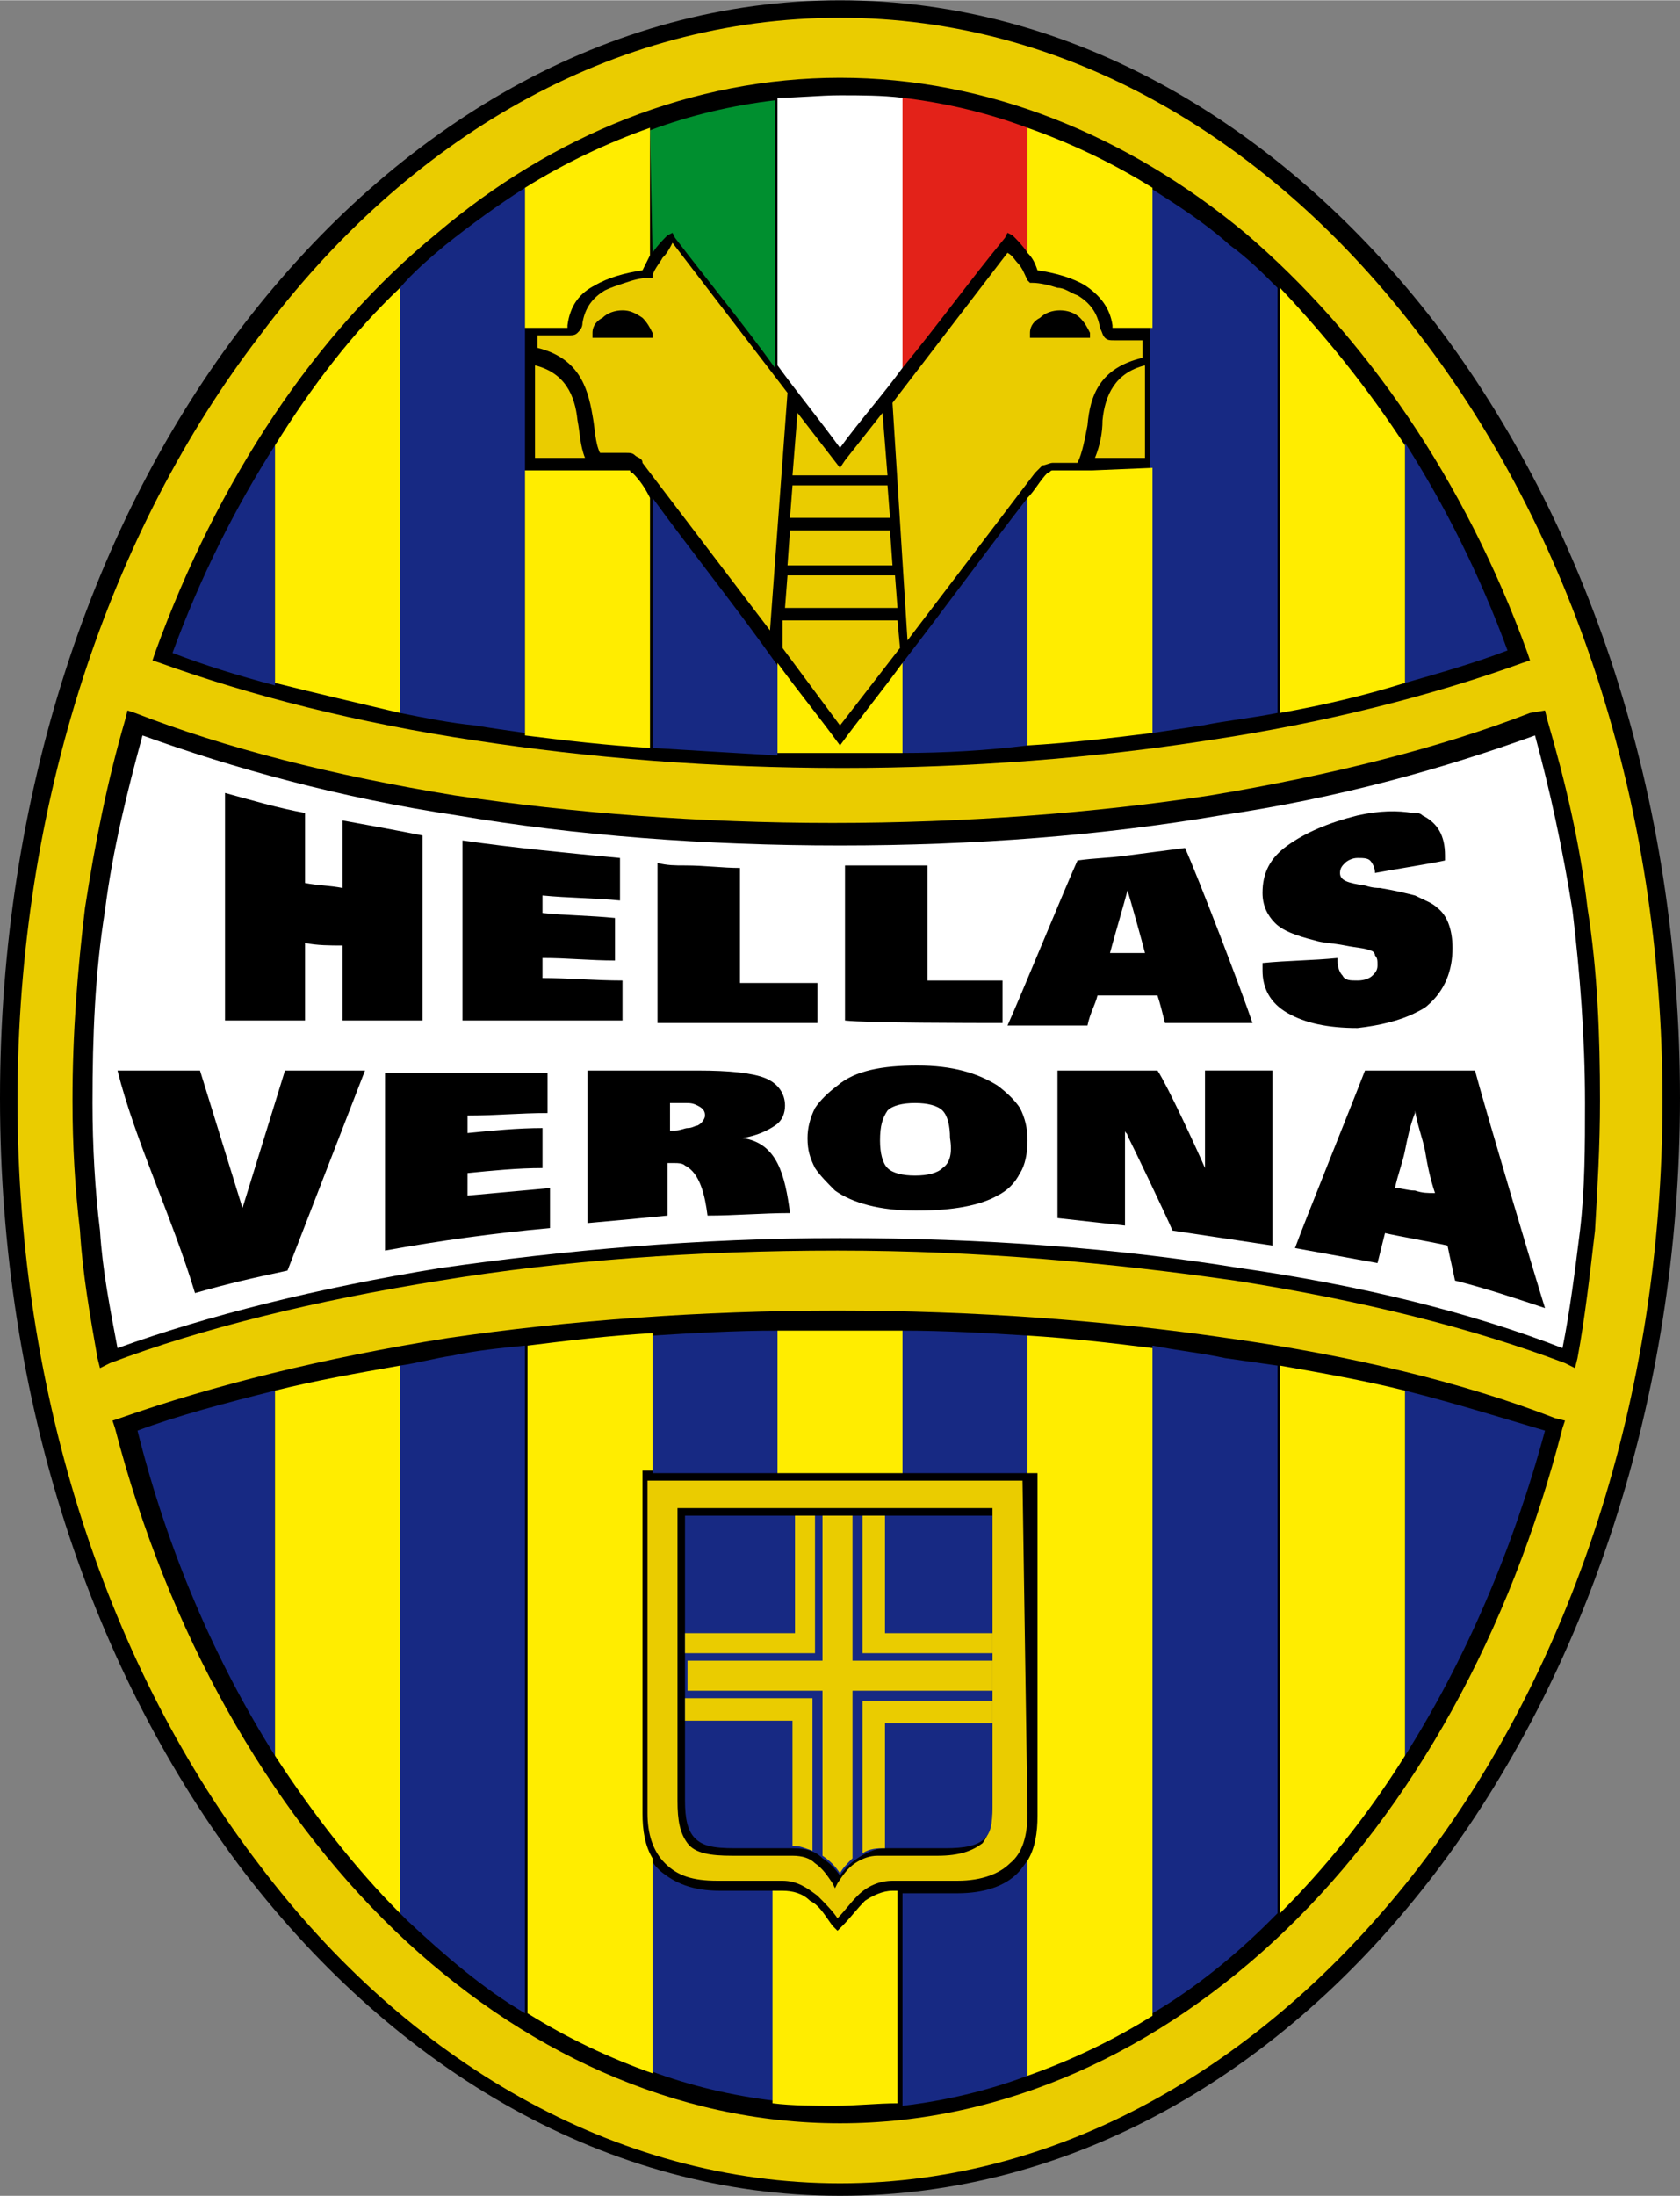 <svg data-type="color" xmlns="http://www.w3.org/2000/svg" viewBox="0 0 67.2 87.8" width="1913" height="2500" data-bbox="0 0 67.2 87.8">
    <rect x="0" y="0" width="67.2" height="87.8" fill="#808080" stroke="none"/>
    <g>
        <path data-color="1" fill="#000000" d="M33.6 0c9.3 0 17.7 5 23.8 12.9 6.1 8 9.8 18.9 9.8 31s-3.8 23.1-9.8 31c-6.1 8-14.5 12.9-23.8 12.9s-17.7-5-23.8-12.9C3.7 66.9 0 56 0 43.9s3.7-23.1 9.8-31S24.3 0 33.6 0"></path>
        <path data-color="2" fill="#eacc00" d="M33.6.7c-9.1 0-17.3 4.8-23.2 12.7C4.4 21.2.7 32.1.7 44s3.7 22.8 9.7 30.6c5.9 7.8 14.2 12.7 23.2 12.7s17.2-4.9 23.2-12.7 9.7-18.7 9.7-30.6c0-12-3.7-22.8-9.7-30.6C50.8 5.5 42.6.7 33.6.7"></path>
        <path data-color="1" fill="#000000" d="M33.6 3.1c5.9 0 11.5 2.3 16.2 6.2 4.8 4.1 8.8 9.9 11.3 16.8l.1.3-.3.1c-3.6 1.3-7.9 2.4-12.6 3.1-4.5.7-9.5 1.1-14.6 1.1-5.2 0-10.1-.4-14.7-1.1-4.7-.7-9-1.8-12.6-3.1l-.3-.1.1-.3c2.5-6.9 6.4-12.8 11.3-16.8 4.6-3.9 10.2-6.2 16.1-6.2"></path>
        <path data-color="1" fill="#000000" d="m61.8 28.4.1.4c.7 2.4 1.3 4.9 1.6 7.5.4 2.5.5 5.1.5 7.7 0 1.8-.1 3.5-.2 5.2-.2 1.7-.4 3.5-.7 5.1l-.1.4-.4-.2q-5.55-2.1-13.2-3.3c-4.9-.7-10.2-1.2-15.9-1.2q-8.55 0-15.9 1.2c-5 .8-9.5 1.9-13.2 3.3l-.4.2-.1-.4c-.3-1.7-.6-3.4-.7-5.1-.2-1.7-.3-3.4-.3-5.2 0-2.7.2-5.2.5-7.7.4-2.6.9-5.1 1.6-7.5l.1-.4.3.1c3.6 1.4 7.9 2.5 12.8 3.3 4.7.7 9.8 1.1 15.1 1.1s10.5-.4 15.1-1.1c4.8-.8 9.2-1.9 12.8-3.3z"></path>
        <path data-color="1" fill="#000000" d="m62.6 56.8-.1.3c-2.1 8.2-6 15.2-11.1 20.1-5 4.8-11.2 7.7-17.8 7.7S20.8 82 15.8 77.2c-5.1-4.9-9.1-12-11.2-20.1l-.1-.3.3-.1c3.7-1.3 8.1-2.4 13.1-3.2 4.8-.7 10.1-1.1 15.6-1.1s10.8.4 15.6 1.1c5 .7 9.5 1.8 13.1 3.2z"></path>
        <path data-color="3" fill="#172983" d="M56.2 27.3c1.4-.4 2.8-.8 4.1-1.3-1.1-3-2.5-5.8-4.1-8.3zm-10.1 2c.7-.1 1.3-.2 2-.3 1-.2 2-.3 3-.5v-17c-.6-.6-1.2-1.2-1.9-1.7-1-.9-2.1-1.6-3.2-2.3v21.8zM11 17.8c-1.6 2.5-3 5.3-4.1 8.3 1.3.5 2.6.9 4.1 1.3zM21 7.5c-1.1.7-2.2 1.5-3.2 2.3-.6.5-1.3 1.1-1.8 1.7v17c1 .2 2 .4 3 .5.6.1 1.3.2 2 .3z"></path>
        <path data-color="4" fill="#ffed00" d="M51.2 28.5c1.7-.3 3.4-.7 5-1.2v-9.5c-1.5-2.3-3.2-4.4-5-6.3zM16 11.5c-1.9 1.8-3.5 3.9-5 6.3v9.5c1.6.4 3.3.8 5 1.2z"></path>
        <path data-color="3" fill="#172983" d="M36.1 26.5v3.6c1.7 0 3.4-.1 5-.3v-9.9c-1.7 2.2-3.3 4.4-5 6.6m-10-6.6v10c1.6.1 3.3.2 5 .3v-3.6c-1.7-2.4-3.4-4.5-5-6.7"></path>
        <path data-color="5" fill="#e32219" d="m40.2 9.5.1-.2.2.1c.2.2.4.4.6.7v-5c-1.6-.6-3.3-1-5-1.2v10.8c1.4-1.7 2.7-3.5 4.1-5.2"></path>
        <path data-color="6" fill="#008f2f" d="M26.1 10.1c.2-.3.4-.5.6-.7l.2-.1.1.2c1.3 1.7 2.7 3.4 4 5.2V4c-1.7.2-3.4.6-5 1.2zc0 .1 0 0 0 0"></path>
        <path data-color="4" fill="#ffed00" d="M41.5 10.8c.7.1 1.4.3 1.9.6.6.4 1 .9 1.1 1.6v.1h1.6V7.5c-1.6-1-3.3-1.8-5-2.4v5c.2.2.3.4.4.7m2.2 8h-1.6c-.1 0-.1.1-.2.1-.3.3-.5.7-.8 1v9.9c1.7-.1 3.4-.3 5-.5V18.7zm-21-5.7V13c.1-.8.5-1.3 1.1-1.6.5-.3 1.2-.5 1.9-.6l.3-.6V5.1c-1.7.6-3.4 1.4-5 2.4v5.6zc-.1 0 0 0 0 0m2.6 5.8c-.1 0-.1-.1-.1-.1H21v10.6c1.6.2 3.3.4 5 .5v-10c-.2-.4-.4-.7-.7-1m8.3 10.9c-.8-1.1-1.7-2.2-2.5-3.3v3.6h5v-3.6c-.8 1.1-1.7 2.2-2.5 3.3"></path>
        <path data-color="7" fill="#ffffff" d="M33.6 17.9c.8-1.1 1.7-2.1 2.5-3.2V3.9c-.8-.1-1.7-.1-2.5-.1s-1.7.1-2.5.1v10.7c.8 1.1 1.7 2.2 2.5 3.3"></path>
        <path data-color="2" fill="#eacc00" d="m31.7 19.4-.1 1.3h4l-.1-1.3zm-.2 3.6-.1 1.3h4.5l-.1-1.3zm4-4-.2-2.5-1.5 1.9-.2.3-1.7-2.2-.2 2.5zm.2 3.6-.1-1.4h-4l-.1 1.4zM33.6 29l2.4-3.1-.1-1.1h-4.6v1.1zM23.4 18.3c-.2-.5-.2-1-.3-1.5-.1-1-.5-1.9-1.7-2.2v3.7zm20.4 0q.3-.75.3-1.5c.1-1 .5-1.9 1.7-2.2v3.7z"></path>
        <path data-color="2" fill="#eacc00" d="M26.5 10.3c-.1.2-.3.4-.4.7v.1H26c-.4 0-.7.1-1 .2s-.6.2-.8.3c-.5.3-.8.7-.9 1.3 0 .2-.1.3-.2.4s-.2.1-.4.1h-1.2v.5c1.6.4 2 1.5 2.2 2.7.1.5.1 1.1.3 1.5h1c.2 0 .3 0 .4.1s.3.1.3.3l5.1 6.7.7-9.5-4.6-6c-.2.4-.3.5-.4.6m-2.8 3.2v-.2c0-.3.2-.5.4-.6.2-.2.5-.3.8-.3s.5.1.8.3c.2.2.3.4.4.6v.2zm20.9.1c-.2 0-.3 0-.4-.1s-.1-.2-.2-.4c-.1-.6-.4-1-.9-1.3-.3-.1-.5-.3-.8-.3-.3-.1-.7-.2-1-.2h-.1l-.1-.1c-.1-.2-.2-.5-.4-.7-.1-.1-.2-.3-.4-.4l-4.6 6 .6 9.5 5.1-6.7.3-.3c.1 0 .3-.1.4-.1h1c.2-.4.3-1 .4-1.5.1-1.2.5-2.3 2.2-2.7v-.7zm-3.4-.1v-.2c0-.3.2-.5.4-.6.2-.2.5-.3.8-.3s.6.1.8.3.3.4.4.6v.2z"></path>
        <path data-color="3" fill="#172983" d="M11 70.2V55.6c-2 .5-3.9 1-5.5 1.6 1.2 4.8 3.1 9.2 5.5 13m5-15.6v21.9l.3.3c1.5 1.4 3 2.7 4.7 3.7V53.8c-1 .1-2 .2-2.9.4-.7.1-1.4.3-2.1.4m40.2 1v14.6c2.4-3.8 4.3-8.2 5.6-13-1.7-.5-3.6-1.1-5.6-1.6m-10.1-1.8v26.7c1.7-1 3.3-2.3 4.7-3.7l.3-.3V54.6l-2.1-.3c-.9-.2-1.9-.3-2.9-.5"></path>
        <path data-color="4" fill="#ffed00" d="M56.2 55.6c-1.6-.4-3.3-.7-5-1v21.9c1.8-1.8 3.5-3.9 5-6.3zm-40.2-1c-1.7.3-3.4.6-5 1v14.6c1.5 2.3 3.2 4.5 5 6.3z"></path>
        <path data-color="3" fill="#172983" d="M41.1 58.9v-5.5c-1.6-.1-3.3-.2-5-.2v5.7zm-.4 16c-.5.5-1.3.8-2.4.8h-2.2v8.5c1.7-.2 3.4-.6 5-1.2v-8.6c-.1.1-.2.3-.4.5m-9.6-16v-5.7c-1.7 0-3.4.1-5 .2v5.5zm-2.3 16.7c-1.1 0-1.8-.3-2.4-.8-.2-.2-.3-.3-.4-.6v8.6c1.6.6 3.3 1 5 1.2v-8.4z"></path>
        <path data-color="4" fill="#ffed00" d="M41.1 53.4v5.5h.4v13.7c0 .7-.1 1.3-.4 1.8V83c1.7-.6 3.4-1.4 5-2.4V53.9c-1.6-.2-3.3-.4-5-.5m-5 5.5v-5.7h-5v5.7zm-.4 16.7c-.4 0-.8.2-1.1.4-.3.3-.6.7-.9 1l-.2.2-.2-.2c-.3-.4-.5-.8-.9-1-.3-.3-.7-.4-1.1-.4h-.4v8.5c.8.1 1.7.1 2.5.1s1.7-.1 2.5-.1v-8.5zm-10-3.1V58.8h.4v-5.5c-1.7.1-3.4.3-5 .5v26.7c1.6 1 3.3 1.8 5 2.4v-8.6c-.3-.5-.4-1.1-.4-1.8"></path>
        <path data-color="2" fill="#eacc00" d="M41.1 72.5c0 .9-.2 1.6-.7 2-.4.4-1.1.7-2.1.7h-2.6c-.5 0-1 .2-1.4.6-.3.3-.5.6-.8.9-.2-.3-.5-.6-.8-.9-.4-.3-.8-.6-1.4-.6h-2.6c-1 0-1.6-.2-2.1-.7s-.7-1.2-.7-2V59.2h15zm-14-12.2V72c0 .8.1 1.3.4 1.7s.9.5 1.8.5h2.4q.6 0 .9.3c.3.2.5.5.7.8l.1.2.1-.2c.2-.3.4-.6.7-.8q.45-.3.9-.3h2.4c.9 0 1.4-.2 1.8-.5.3-.4.4-.9.4-1.7V60.3z"></path>
        <path data-color="3" fill="#172983" d="M39.7 60.6H27.4V72c0 .7.1 1.2.4 1.5s.7.4 1.6.4h2.4c.4 0 .8.1 1.1.4.3.2.5.4.7.7.2-.3.4-.5.7-.7s.7-.4 1.1-.4h2.4c.8 0 1.3-.1 1.6-.4s.3-.8.3-1.5z"></path>
        <path data-color="2" fill="#eacc00" d="M27.4 67.9v.9h4.3v5c.3 0 .5.1.8.2v-6.1zm5.2-1.8v-5.5h-.8v4.7h-4.4v.8z"></path>
        <path data-color="2" fill="#eacc00" d="M34.1 66.4v-5.8h-1.2v5.8h-5.4v1.2h5.4v6.6c.3.2.5.4.7.7.1-.2.3-.4.5-.6v-6.7h5.6v-1.2z"></path>
        <path data-color="2" fill="#eacc00" d="M34.5 67.9v6.2c.3-.2.6-.2.9-.2v-5h4.3V68h-5.2zm.9-2.6v-4.7h-.9v5.5h5.2v-.8z"></path>
        <path data-color="7" fill="#ffffff" d="M61.4 29.4c-3.6 1.3-7.8 2.5-12.6 3.2-4.7.8-9.8 1.2-15.2 1.2s-10.6-.4-15.3-1.2c-4.7-.7-9-1.9-12.6-3.2-.6 2.2-1.2 4.6-1.5 7-.4 2.5-.5 5-.5 7.7 0 1.7.1 3.5.3 5.1.1 1.6.4 3.1.7 4.7 3.6-1.3 8-2.4 12.9-3.2 4.9-.7 10.3-1.2 16-1.2s11.1.4 16 1.2c4.9.7 9.3 1.8 12.9 3.2.3-1.5.5-3.1.7-4.7.2-1.7.2-3.4.2-5.1 0-2.6-.2-5.2-.5-7.7-.4-2.5-.9-4.8-1.5-7"></path>
        <path data-color="1" fill="#000000" d="M48.2 46.7c-.3-.7-1.5-3.3-1.9-3.9h-4v5.9l2.7.3v-3.8c0 .1.1.1.1.2.3.6 1.5 3.1 1.8 3.8 1.3.2 2.7.4 4 .6v-7h-2.7zm-23.3-7.5c-1.1 0-2.2-.1-3.2-.1v-.8c1 0 1.9.1 2.9.1v-1.7c-1-.1-1.9-.1-2.9-.2v-.7c1 .1 2.1.1 3.1.2v-1.7c-2.1-.2-4.2-.4-6.3-.7v7.2h6.4zm19 .6h2.4c.1.3.2.7.3 1.1h3.5c-.4-1.2-2.2-5.9-2.7-7-.8.1-1.5.2-2.3.3-.7.1-1.3.1-2 .2-.5 1.1-2.3 5.5-2.8 6.6h3.2c.1-.5.3-.8.4-1.2m1.2-4.2q0-.15 0 0c.1.3.6 2.1.7 2.5h-1.4c.1-.4.6-2.1.7-2.5M59 42.8h-4.4c-.5 1.3-2.4 6-2.8 7.1l3.3.6.3-1.2c.4.1 2.1.4 2.5.5.1.5.2.9.3 1.4 1.2.3 2.4.7 3.6 1.1-.5-1.6-2.4-8-2.8-9.5m-2.4 4.8c-.3 0-.5-.1-.8-.1.1-.5.3-1 .4-1.5s.2-1 .4-1.5v-.1c.1.6.3 1.1.4 1.6.1.6.2 1.1.4 1.7-.3 0-.5 0-.8-.1m-44.4-9.9c.5.1 1 .1 1.5.1v3h3.2v-7.4c-1-.2-2.1-.4-3.2-.6v2.7c-.5-.1-1-.1-1.5-.2v-2.8c-1.1-.2-2.1-.5-3.2-.8v9.1h3.2zm27.9 3.2v-1.7h-3v-4.6h-3.3v6.2c.9.1 5.1.1 6.3.1m-7.4 0v-1.6h-3.1v-4.6c-.7 0-1.4-.1-2.2-.1-.4 0-.7 0-1.1-.1v6.4zm23.9-.4c.2-.1.4-.2.5-.3.7-.6 1-1.4 1-2.3 0-.7-.2-1.3-.6-1.6-.2-.2-.5-.3-.9-.5-.4-.1-.8-.2-1.4-.3-.1 0-.3 0-.6-.1-.7-.1-1-.2-1-.5 0-.2.1-.3.2-.4s.3-.2.5-.2.4 0 .5.1.2.3.2.5c.5-.1 2.4-.4 2.8-.5v-.2c0-.8-.3-1.3-.9-1.6-.1-.1-.2-.1-.4-.1-.6-.1-1.3-.1-2.2.1-1.2.3-2.1.7-2.8 1.2s-1 1.1-1 1.9c0 .5.2.9.5 1.2s.8.5 1.6.7c.3.1.7.1 1.2.2s.8.1 1 .2c.1 0 .2.1.2.2.1.1.1.2.1.4s-.1.3-.2.4-.3.2-.6.2-.5 0-.6-.2c-.1-.1-.2-.3-.2-.6v-.1c-1 .1-2 .1-3 .2v.3c0 .7.3 1.3 1 1.7s1.6.6 2.8.6c.9-.1 1.7-.3 2.3-.6m-16.7 2.9c-.8-.5-1.8-.8-3.2-.8s-2.5.2-3.2.8q-.6.45-.9.9-.3.6-.3 1.2c0 .5.1.8.3 1.2.2.3.5.6.8.9.7.5 1.8.8 3.2.8h.1c1.4 0 2.5-.2 3.2-.6q.6-.3.9-.9c.2-.3.3-.8.3-1.3s-.1-.9-.3-1.3q-.3-.45-.9-.9m-2.2 3.3c-.2.2-.6.3-1.1.3s-.9-.1-1.1-.3-.3-.6-.3-1.1c0-.6.1-.9.3-1.2.2-.2.6-.3 1.1-.3s.9.1 1.1.3.3.6.3 1.1q.15.9-.3 1.2m-19 .2c1-.1 2-.2 3-.2v-1.6c-1 0-2 .1-3 .2v-.7c1.1 0 2.1-.1 3.2-.1v-1.6h-6.5V50q3.3-.6 6.6-.9v-1.6l-3.3.3zm11-1.4c.6-.1 1-.3 1.3-.5s.4-.5.4-.8c0-.5-.3-.9-.8-1.1q-.75-.3-2.7-.3h-4.4v6.1c1.1-.1 2.2-.2 3.2-.3v-2.1h.3c.1 0 .3 0 .4.1.6.3.8 1.2.9 2 1.1 0 2.2-.1 3.3-.1-.2-1.5-.5-2.8-1.9-3m-1.8-.5c-.1 0-.2.1-.4.1-.1 0-.3.1-.5.1h-.2v-1.1h.6c.2 0 .3 0 .5.1s.3.2.3.4c0 .1-.1.3-.3.4M9.7 48.3 8 42.8H4.7c.7 2.8 2.2 5.9 3.1 8.9 1.4-.4 2.3-.6 3.7-.9l3.1-8h-3.2z"></path>
    </g>
</svg>
